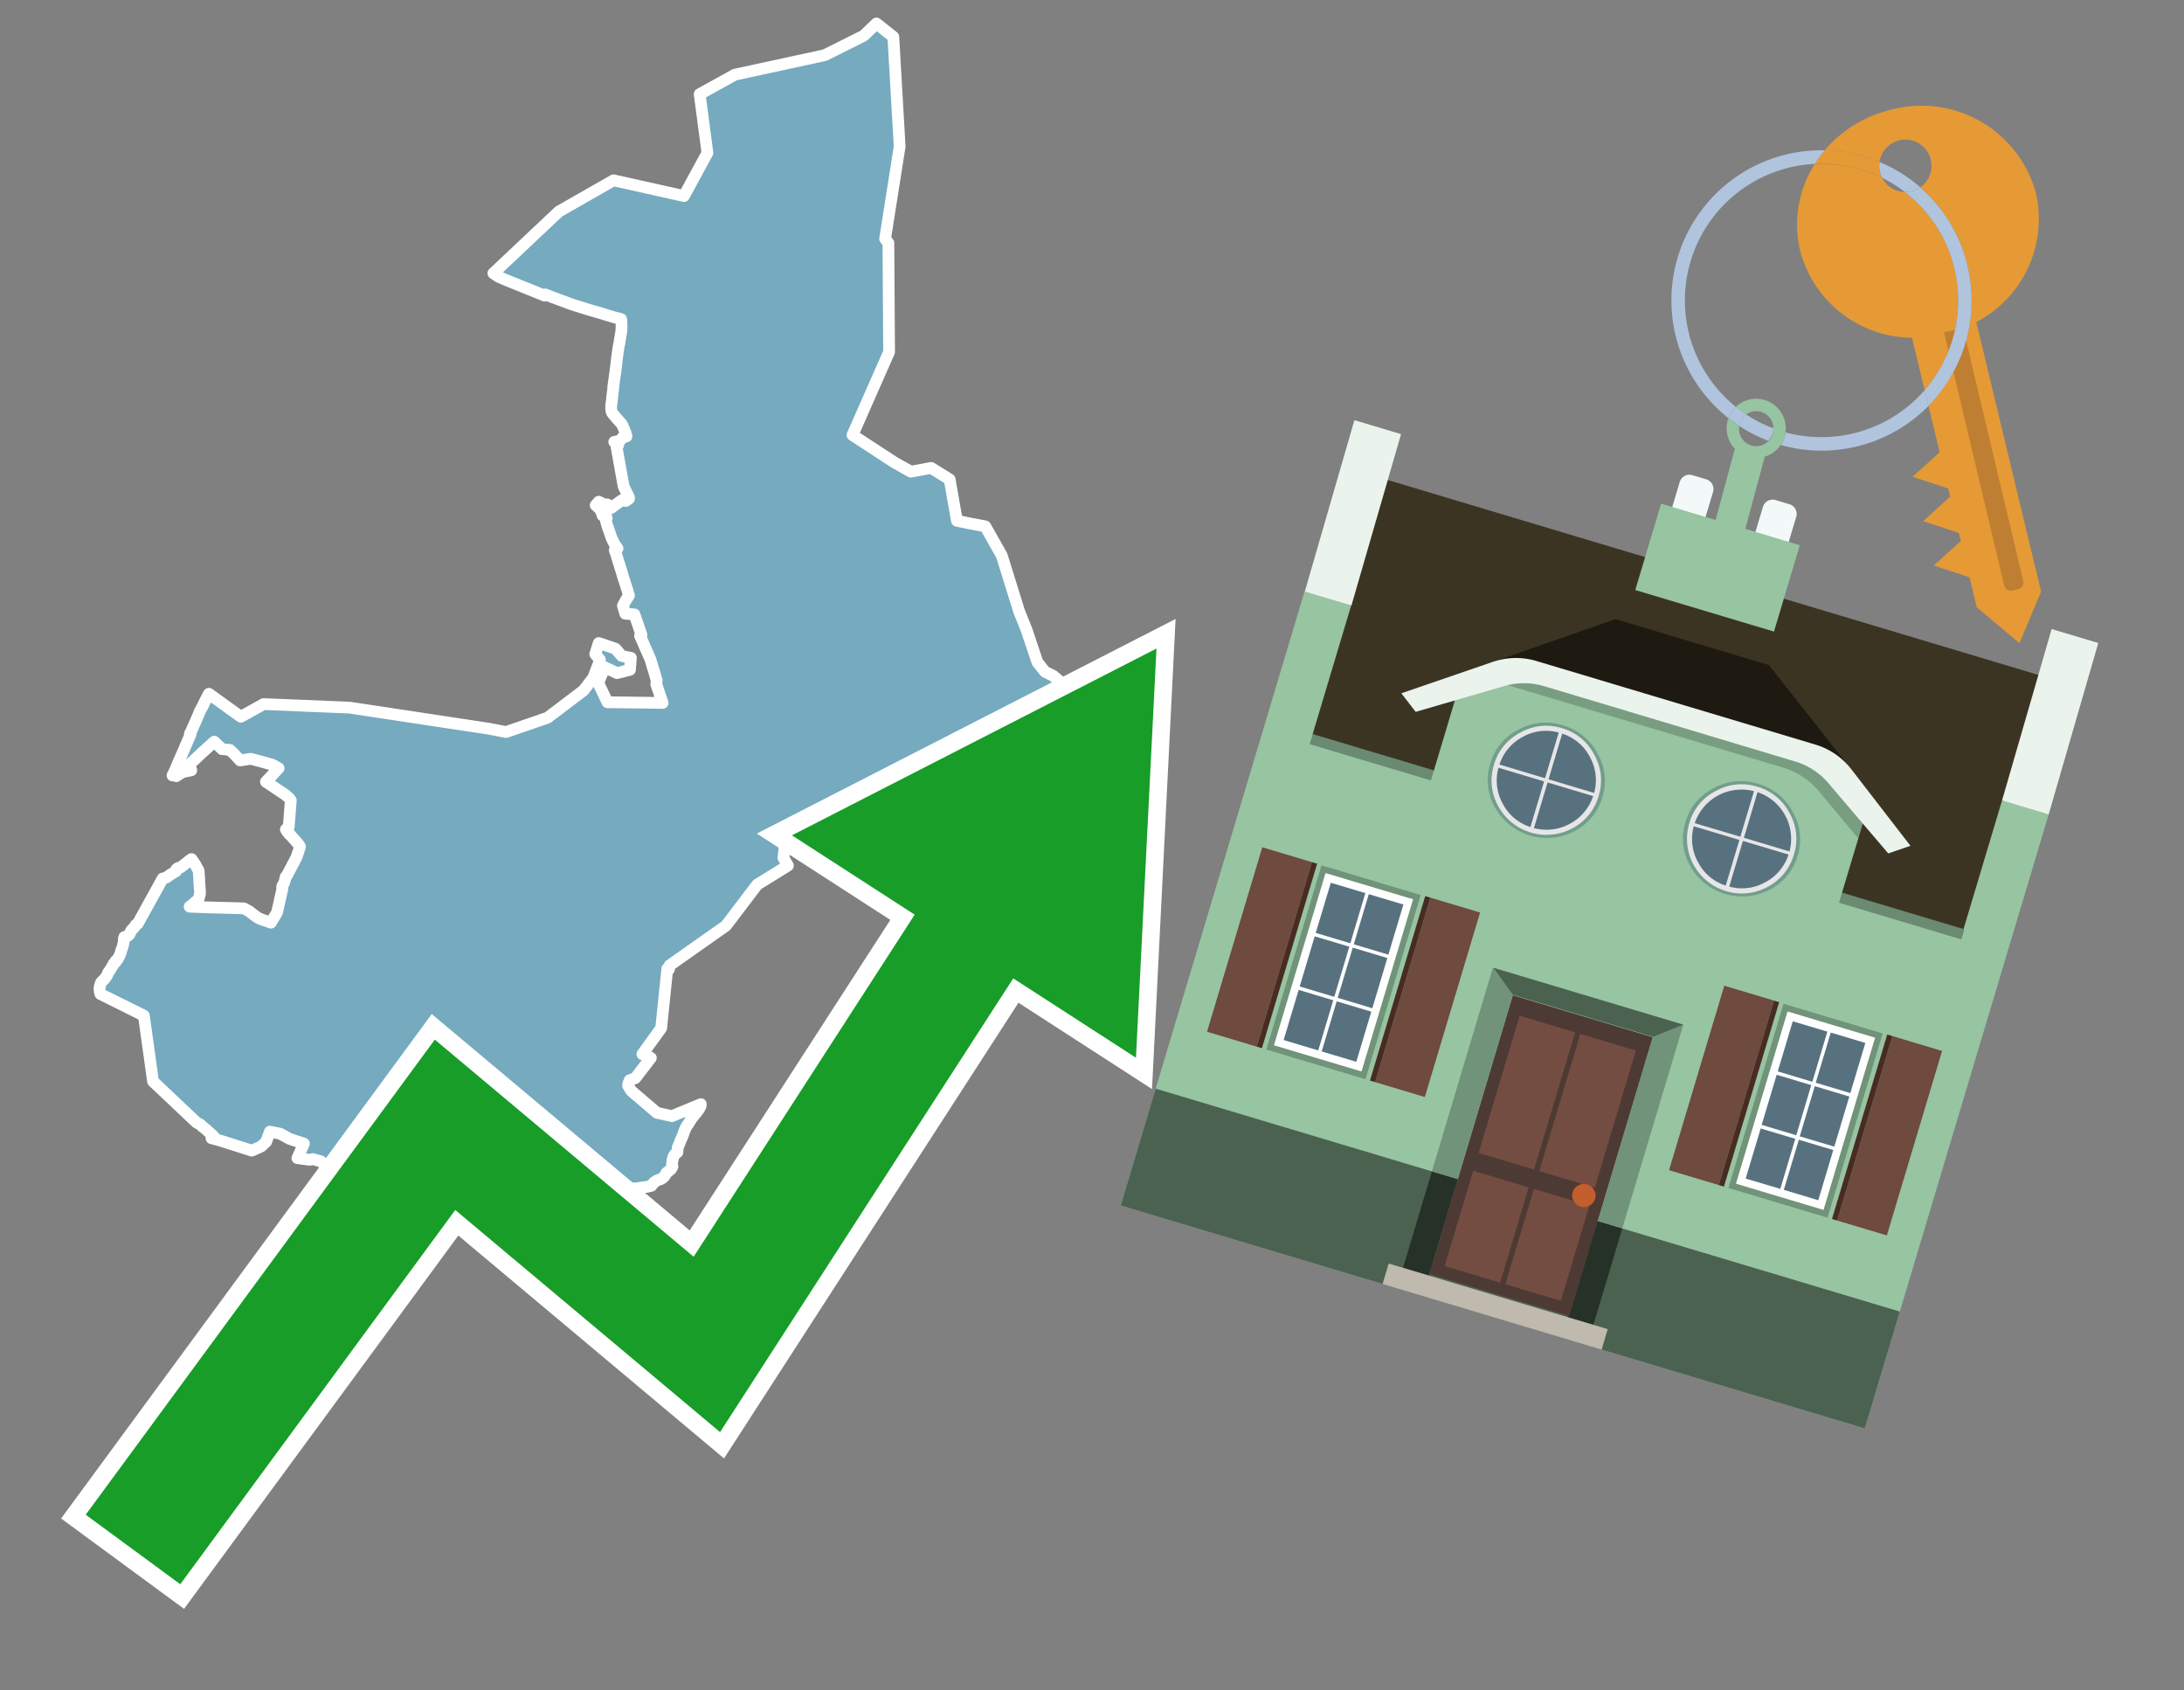 <svg id="Text" xmlns="http://www.w3.org/2000/svg" width="93.05" height="72" viewBox="0 0 93.05 72"><rect x="0" y="0" width="93.05" height="72" fill="#808080" stroke="none"/><polygon points="6.93,37.42 7.08,37.38 7.18,37.31 7.31,37.22 7.43,37.15 7.5,37.11 7.51,37.03 7.54,37 7.59,36.97 7.7,36.94 7.74,36.91 7.91,36.78 7.96,36.74 8.02,36.69 8.1,36.63 8.16,36.59 8.33,36.84 8.46,37.08 8.47,37.18 8.49,37.48 8.49,37.56 8.5,37.71 8.51,37.82 8.52,37.95 8.52,37.98 8.52,38.03 8.52,38.06 8.51,38.1 8.5,38.15 8.49,38.19 8.48,38.23 8.46,38.29 8.42,38.34 8.37,38.38 8.32,38.42 8.29,38.45 8.23,38.5 8.17,38.55 8.12,38.59 8.08,38.62 8.9,38.65 10.39,38.69 10.44,38.72 10.52,38.76 10.61,38.81 10.83,38.98 10.93,39.05 11.02,39.11 11.09,39.14 11.19,39.18 11.41,39.25 11.54,39.3 11.79,38.89 11.81,38.84 12.03,37.86 12.02,37.78 12.03,37.74 12.09,37.63 12.13,37.53 12.17,37.35 12.23,37.28 12.64,36.5 12.68,36.37 12.7,36.32 12.77,36.1 12.78,36.06 12.71,35.95 12.56,35.78 12.46,35.67 12.4,35.6 12.38,35.57 12.32,35.53 12.27,35.46 12.24,35.43 12.18,35.33 12.3,35.23 12.39,34.09 12.34,34.02 12.27,33.95 12.21,33.9 12.14,33.84 11.66,33.52 11.33,33.3 11.51,33.11 11.87,32.72 11.6,32.57 11.1,32.43 10.68,32.32 10.23,32.39 9.96,32.1 9.79,31.94 9.46,31.91 9.13,31.59 8.62,32.05 8.44,32.22 8.03,32.6 8.1,32.69 8.13,32.75 8.15,32.81 7.95,32.85 7.79,32.89 7.69,32.94 7.51,33.06 7.46,33 7.35,33.03 7.47,32.78 7.52,32.66 7.57,32.54 7.68,32.29 7.86,31.88 7.89,31.8 7.95,31.67 8.03,31.48 8.09,31.35 8.12,31.28 8.09,31.25 8.15,31.14 8.26,30.89 8.31,30.78 8.33,30.74 8.35,30.69 8.47,30.41 8.5,30.33 8.53,30.26 8.56,30.21 8.64,30.07 8.66,30.02 8.82,29.7 8.85,29.64 8.9,29.55 10.26,30.53 11.23,29.99 14.89,30.14 20.84,31.04 21.56,31.18 23.33,30.57 24.86,29.41 25.27,28.88 25.54,28.18 25.56,28.1 25.36,27.86 25.51,27.39 25.84,27.5 26.22,27.63 26.49,27.94 26.88,28.02 26.84,28.53 26.29,28.67 25.76,28.42 25.49,29.09 25.88,29.91 28.23,29.94 27.96,29.14 27.98,28.97 27.96,28.93 27.93,28.82 27.91,28.75 27.86,28.57 27.8,28.39 27.77,28.28 27.73,28.15 27.7,28.06 27.27,27.08 27.33,27.04 27.03,26.17 26.64,26.14 26.54,25.8 26.58,25.72 26.6,25.69 26.61,25.66 26.63,25.63 26.67,25.56 26.72,25.48 26.77,25.41 26.8,25.36 26.77,25.28 26.75,25.21 26.73,25.14 26.72,25.1 26.68,24.99 26.66,24.92 26.62,24.79 26.59,24.71 26.51,24.45 26.5,24.41 26.49,24.37 26.48,24.34 26.47,24.3 26.45,24.26 26.44,24.2 26.42,24.16 26.4,24.1 26.4,24.07 26.37,24 26.32,23.83 26.24,23.56 26.19,23.44 26.31,23.36 26.19,23.19 26.17,23.15 26.06,22.93 25.93,22.55 25.86,22.35 25.8,22.12 25.85,22.07 25.84,22.04 25.8,21.92 25.79,21.87 25.67,21.95 25.62,21.79 25.59,21.74 25.54,21.67 25.47,21.6 25.38,21.52 25.51,21.37 25.61,21.42 25.66,21.46 25.88,21.49 25.99,21.56 26.03,21.64 26.5,21.3 26.66,21.34 26.8,21.24 26.8,21.19 26.57,20.72 26.27,19.05 26.34,18.95 26.17,18.82 26.36,18.79 26.42,18.76 26.45,18.73 26.5,18.67 26.53,18.63 26.69,18.59 26.65,18.42 26.63,18.39 26.61,18.33 26.53,18.14 26.49,18.07 26.47,18.04 26.38,17.94 26.34,17.89 26.27,17.82 26.21,17.74 26.13,17.65 26.1,17.61 26.08,17.58 26.06,17.55 26.05,17.51 26.05,17.47 26.04,17.42 26.04,17.37 26.04,17.31 26.04,17.27 26.07,17.06 26.08,16.95 26.08,16.92 26.12,16.62 26.13,16.47 26.14,16.41 26.15,16.31 26.17,16.18 26.2,15.95 26.21,15.91 26.23,15.73 26.24,15.66 26.26,15.51 26.28,15.31 26.34,14.87 26.36,14.75 26.39,14.62 26.4,14.53 26.46,14.18 26.47,14.1 26.48,13.99 26.48,13.93 26.48,13.87 26.48,13.78 26.47,13.63 26.46,13.59 26.12,13.5 25.56,13.33 25.11,13.2 24.95,13.15 24.53,13.02 24.44,12.99 24.32,12.95 24.13,12.88 23.46,12.63 23.23,12.54 23.2,12.59 21.59,11.94 21.24,11.79 21.02,11.64 23.81,9.01 26.14,7.68 29.14,8.35 30.14,6.51 29.81,4.01 31.31,3.18 35.14,2.35 36.8,1.52 37.34,1 38.06,1.57 38.33,6.24 37.71,10.17 37.85,10.35 37.88,14.99 36.32,18.53 38.11,19.7 38.81,20.09 39.67,19.93 40.46,20.42 40.77,22.18 41.24,22.28 41.98,22.42 42.68,23.66 43.42,26.04 43.73,26.81 44.2,28.21 44.52,28.61 44.88,28.79 44.95,28.85 45.2,29.06 45.15,29.22 45.14,29.28 45.12,29.34 44.93,30.1 45.13,30.46 45.48,31.32 45.52,31.42 46.38,33.71 47.71,33.19 47.76,33.16 47.72,33.26 47.27,34.67 46.06,36.2 42.05,35.64 41.19,36.28 40.74,35.83 40.32,35.15 39.4,35.07 37.7,35.75 37.49,35.7 34.7,35.91 34.22,36.01 33.59,36.14 33.42,36.17 33.38,36.54 33.57,36.87 32.26,37.68 30.93,39.43 28.53,41.12 28.5,41.29 28.43,41.26 28.17,43.79 27.37,44.9 27.48,44.94 27.62,45 27.73,45.06 27.07,45.92 26.97,45.96 26.83,46.01 26.76,46.19 26.76,46.24 26.89,46.46 27.44,46.93 27.99,47.4 28.63,47.54 29.86,47.03 29.85,47.06 29.85,47.11 29.83,47.15 29.77,47.26 29.62,47.46 29.58,47.49 29.52,47.58 29.48,47.62 29.43,47.7 29.34,47.85 29.28,47.93 29.21,48.05 29.18,48.12 29.16,48.17 29.1,48.34 28.96,48.67 28.94,48.74 28.92,48.77 28.91,48.8 28.88,48.86 28.87,48.9 28.87,48.95 28.86,49.08 28.81,49.11 28.74,49.19 28.71,49.23 28.69,49.27 28.65,49.43 28.63,49.61 28.63,49.65 28.65,49.69 28.58,49.81 28.39,49.96 28.36,50.02 28.33,50.07 28.3,50.11 28.26,50.15 28.21,50.19 28.16,50.22 27.99,50.28 27.95,50.31 27.9,50.34 27.86,50.37 27.82,50.42 27.78,50.46 27.75,50.51 27.57,50.55 27.34,50.58 27.18,50.61 26.54,50.64 26.48,50.75 26.43,50.87 26.4,50.9 26.35,50.95 25.39,50.79 24.93,50.67 23.7,50.25 23.03,49.99 22.7,49.93 18.41,49.9 18.39,49.87 18.37,49.84 18.25,49.77 16.93,50.82 16.62,50.99 13.89,49.74 13.77,49.55 13.69,49.49 13.66,49.46 13.32,49.37 13.19,49.4 12.67,49.33 12.95,48.71 12.34,48.51 11.94,48.29 11.5,48.2 11.34,48.63 11.13,48.83 10.73,49.01 9.41,48.59 9.01,48.48 9.02,48.45 9.1,48.4 8.76,48.09 8.64,48 8.6,47.97 8.54,47.9 8.37,47.81 6.52,46.06 6.13,43.26 4.28,42.34 4.25,42.23 4.24,42.14 4.24,42.11 4.24,42.07 4.25,42.04 4.28,41.92 4.3,41.86 4.32,41.83 4.35,41.8 4.38,41.77 4.42,41.73 4.47,41.68 4.5,41.63 4.54,41.58 4.57,41.53 4.6,41.44 4.66,41.36 4.76,41.2 4.78,41.16 4.83,41.09 4.84,41.05 4.87,41.02 4.94,40.96 4.93,40.93 5.01,40.86 5.03,40.82 5.06,40.77 5.1,40.69 5.14,40.59 5.16,40.51 5.18,40.44 5.2,40.4 5.22,40.34 5.27,40.13 5.28,40.03 5.28,39.96 5.3,39.91 5.43,39.87 5.49,39.83 5.51,39.8 5.54,39.76 5.55,39.73 5.57,39.67 5.59,39.64 5.62,39.6 5.65,39.57 5.69,39.53 5.75,39.46 5.79,39.39 5.87,39.34 6.66,37.91 " fill="#75aabf" stroke="#fff" stroke-linejoin="round" stroke-width="0.5"/><polygon points="49.272 27.624 33.741 35.58 38.97 38.959 29.553 53.529 18.525 44.281 3.652 64.518 7.681 67.479 19.396 51.538 30.678 60.999 43.169 41.673 48.398 45.053 49.272 27.624" fill="none" stroke="#fff" stroke-miterlimit="10" stroke-width="1.5"/><polygon points="49.272 27.624 33.741 35.58 38.97 38.959 29.553 53.529 18.525 44.281 3.652 64.518 7.681 67.479 19.396 51.538 30.678 60.999 43.169 41.673 48.398 45.053 49.272 27.624" fill="#179d28"/><path d="M80.19,7.577a1.16,1.16,0,0,1-.094-.251,1.114,1.114,0,0,1-.018-.429A6.367,6.367,0,0,0,77.743,6.4a5.269,5.269,0,0,0-.423.577c.1,0,.192-.007.288-.007A5.794,5.794,0,0,1,80.19,7.577Z" fill="#e69a35"/><path d="M77.608,6.4A6.394,6.394,0,0,0,73.64,17.81a1.26,1.26,0,0,1,.317-.48A5.821,5.821,0,0,1,77.32,6.981a5.269,5.269,0,0,1,.423-.577Z" fill="#b0c4de"/><path d="M84.2,13.72a4.962,4.962,0,0,0,2.545-5.48,5.047,5.047,0,0,0-6.179-3.566A5.322,5.322,0,0,0,77.743,6.4a6.367,6.367,0,0,1,2.335.493,1.114,1.114,0,1,1,1.736,1.084,6.392,6.392,0,0,1,.347,9.3l.479,1.985-.438.4-.716.648.92.3.6.2.082.341-.438.4-.716.648.92.3.605.2.082.341-.438.4-.716.649.92.3.605.2.307,1.274,1.821,1.534.921-2.2Z" fill="#e69a35"/><path d="M81.154,8.179a1.115,1.115,0,0,1-.964-.6,5.794,5.794,0,0,0-2.582-.6c-.1,0-.192,0-.288.007a4.783,4.783,0,0,0-.625,3.685,4.962,4.962,0,0,0,4.765,3.715L82,16.617a5.82,5.82,0,0,0-.846-8.438Z" fill="#e69a35"/><path d="M74.1,18.142a6.386,6.386,0,0,0,1.232.63.73.73,0,0,0,.224-.527h0a5.783,5.783,0,0,1-1.159-.593A.733.733,0,0,0,74.1,18.142Z" fill="#b0c4de"/><path d="M74.4,17.652q-.228-.152-.44-.322a1.26,1.26,0,0,0-.317.48c.148.117.3.228.46.332A.733.733,0,0,1,74.4,17.652Z" fill="#b0c4de"/><path d="M74.824,16.984a1.257,1.257,0,0,0-.867.346c.141.114.288.222.44.322a.731.731,0,0,1,1.159.593h0a.732.732,0,1,1-1.463,0,.7.7,0,0,1,.007-.1c-.158-.1-.312-.215-.46-.332a1.258,1.258,0,0,0,.273,1.3l-.979,3.635,1.275.341.98-3.639a1.266,1.266,0,0,0,.681-.5,1.249,1.249,0,0,0,.2-.538,1.328,1.328,0,0,0,.012-.168A1.262,1.262,0,0,0,74.824,16.984Z" fill="#97c4a1"/><path d="M85.974,25.1l-.226.053a.3.3,0,0,1-.362-.223l-2.56-10.777.81-.193L86.2,24.736A.3.3,0,0,1,85.974,25.1Z" fill="#bf7f32"/><path d="M80.1,7.326a1.16,1.16,0,0,0,.094.251,5.833,5.833,0,0,1,.964.6,1.137,1.137,0,0,0,.287-.031,1.108,1.108,0,0,0,.373-.167A6.371,6.371,0,0,0,80.078,6.9,1.114,1.114,0,0,0,80.1,7.326Z" fill="#b0c4de"/><path d="M77.608,18.618a5.836,5.836,0,0,1-1.534-.2,1.24,1.24,0,0,1-.2.537,6.4,6.4,0,0,0,6.291-1.666L82,16.617A5.807,5.807,0,0,1,77.608,18.618Z" fill="#b0c4de"/><path d="M81.814,7.981a1.108,1.108,0,0,1-.373.167,1.137,1.137,0,0,1-.287.031A5.82,5.82,0,0,1,82,16.617l.161.667a6.392,6.392,0,0,0-.347-9.3Z" fill="#b0c4de"/><polygon points="83.79 39.753 55.78 31.364 58.988 20.404 86.964 28.783 83.79 39.753 83.79 39.753" fill="#3c3422" fill-rule="evenodd"/><polygon points="81.705 53.32 87.284 34.692 85.297 34.097 83.656 39.575 55.926 31.269 57.567 25.791 55.579 25.196 47.746 51.348 79.451 60.844 81.705 53.32" fill="#97c4a1" fill-rule="evenodd"/><rect x="69.522" y="21.148" width="0.444" height="28.983" transform="translate(15.592 92.226) rotate(-73.326)" opacity="0.3"/><polygon points="87.284 34.692 85.297 34.097 87.411 26.793 89.398 27.388 87.284 34.692 87.284 34.692" fill="#eaf3ec" fill-rule="evenodd"/><polygon points="57.578 25.794 55.591 25.199 57.705 17.896 59.692 18.491 57.578 25.794 57.578 25.794" fill="#eaf3ec" fill-rule="evenodd"/><polygon points="79.451 60.844 80.943 55.865 49.238 46.369 47.747 51.348 79.451 60.844 79.451 60.844" fill="#4c6251" fill-rule="evenodd"/><path d="M71.566,20.528l-.522,1.743,1.418.425.523-1.744a.432.432,0,0,0-.289-.536l-.593-.177A.431.431,0,0,0,71.566,20.528Z" fill="#f3f9f8" fill-rule="evenodd"/><path d="M75.111,21.589l-.522,1.743,1.418.425.522-1.743a.43.43,0,0,0-.289-.536l-.593-.178A.43.43,0,0,0,75.111,21.589Z" fill="#f3f9f8" fill-rule="evenodd"/><polygon points="75.368 28.329 68.829 26.37 63.807 28.121 78.733 32.591 75.368 28.329" fill="#1e1a11"/><polygon points="78.248 32.422 64.442 28.287 62.236 28.998 60.064 36.247 77.453 41.455 79.651 34.116 78.248 32.422" fill="#97c4a1"/><path d="M77.74,32.516S65.088,28.725,65,28.7l-.938.43,11.892,3.562a3.175,3.175,0,0,1,1.532,1l1.685,2.02.327-1.09Z" fill-rule="evenodd" opacity="0.2"/><path d="M77.35,31.716,65.458,28.154a3.041,3.041,0,0,0-1.854.037l-3.9,1.339.611.79,3.626-1.054a3.045,3.045,0,0,1,1.855-.037l10.673,3.2A3.028,3.028,0,0,1,78,33.477l2.45,2.874.945-.325-2.518-3.26A3.036,3.036,0,0,0,77.35,31.716Z" fill="#eaf3ec"/><polygon points="76.683 23.223 70.773 21.453 69.671 25.132 75.581 26.902 76.683 23.223 76.683 23.223" fill="#97c4a1" fill-rule="evenodd"/><g id="Symbol_9_0_Layer2_0_MEMBER_8_MEMBER_21_MEMBER_0_FILL" data-name="Symbol 9 0 Layer2 0 MEMBER 8 MEMBER 21 MEMBER 0 FILL"><path d="M66.584,30.892a2.39,2.39,0,0,0-1.891.189,2.317,2.317,0,0,0-1.2,1.448A2.345,2.345,0,0,0,63.7,34.4a2.528,2.528,0,0,0,3.367,1.008,2.339,2.339,0,0,0,1.2-1.447,2.313,2.313,0,0,0-.208-1.87A2.394,2.394,0,0,0,66.584,30.892Z" fill="#729d8c"/></g><g id="Symbol_9_0_Layer2_0_MEMBER_8_MEMBER_21_MEMBER_1_FILL" data-name="Symbol 9 0 Layer2 0 MEMBER 8 MEMBER 21 MEMBER 1 FILL"><path d="M66.547,31.016a2.241,2.241,0,0,0-1.769.185,2.213,2.213,0,0,0-1.127,1.376,2.239,2.239,0,0,0,.185,1.768,2.341,2.341,0,0,0,3.145.942,2.234,2.234,0,0,0,1.126-1.376,2.207,2.207,0,0,0-.185-1.768A2.237,2.237,0,0,0,66.547,31.016Z" fill="#e6e6e6"/></g><g id="Symbol_9_0_Layer2_0_MEMBER_8_MEMBER_21_MEMBER_2_MEMBER_0_FILL" data-name="Symbol 9 0 Layer2 0 MEMBER 8 MEMBER 21 MEMBER 2 MEMBER 0 FILL"><path d="M65.787,33.284,63.843,32.7a2.036,2.036,0,0,0,.186,1.539,2.015,2.015,0,0,0,1.175.986Z" fill="#58717f"/></g><g id="Symbol_9_0_Layer2_0_MEMBER_8_MEMBER_21_MEMBER_2_MEMBER_1_FILL" data-name="Symbol 9 0 Layer2 0 MEMBER 8 MEMBER 21 MEMBER 2 MEMBER 1 FILL"><path d="M65.827,33.148l.582-1.944a2.01,2.01,0,0,0-1.523.178,2.037,2.037,0,0,0-1,1.183Z" fill="#58717f"/></g><g id="Symbol_9_0_Layer2_0_MEMBER_8_MEMBER_21_MEMBER_2_MEMBER_2_FILL" data-name="Symbol 9 0 Layer2 0 MEMBER 8 MEMBER 21 MEMBER 2 MEMBER 2 FILL"><path d="M67.878,33.91l-1.943-.582-.582,1.944a2.1,2.1,0,0,0,2.525-1.362Z" fill="#58717f"/></g><g id="Symbol_9_0_Layer2_0_MEMBER_8_MEMBER_21_MEMBER_2_MEMBER_3_FILL" data-name="Symbol 9 0 Layer2 0 MEMBER 8 MEMBER 21 MEMBER 2 MEMBER 3 FILL"><path d="M66.558,31.249l-.582,1.943,1.943.582a2.031,2.031,0,0,0-.186-1.539A2.009,2.009,0,0,0,66.558,31.249Z" fill="#58717f"/></g><g id="Symbol_9_0_Layer2_0_MEMBER_8_MEMBER_21_MEMBER_0_FILL-2" data-name="Symbol 9 0 Layer2 0 MEMBER 8 MEMBER 21 MEMBER 0 FILL"><path d="M74.9,33.384a2.4,2.4,0,0,0-1.891.189,2.316,2.316,0,0,0-1.2,1.448,2.341,2.341,0,0,0,.209,1.87A2.527,2.527,0,0,0,75.387,37.9a2.345,2.345,0,0,0,1.2-1.447,2.314,2.314,0,0,0-.209-1.87A2.389,2.389,0,0,0,74.9,33.384Z" fill="#729d8c"/></g><g id="Symbol_9_0_Layer2_0_MEMBER_8_MEMBER_21_MEMBER_1_FILL-2" data-name="Symbol 9 0 Layer2 0 MEMBER 8 MEMBER 21 MEMBER 1 FILL"><path d="M74.867,33.508a2.239,2.239,0,0,0-1.768.185,2.21,2.21,0,0,0-1.127,1.376,2.316,2.316,0,0,0,1.564,2.883,2.261,2.261,0,0,0,1.765-.173A2.237,2.237,0,0,0,76.428,36.4a2.209,2.209,0,0,0-.185-1.769A2.239,2.239,0,0,0,74.867,33.508Z" fill="#e6e6e6"/></g><g id="Symbol_9_0_Layer2_0_MEMBER_8_MEMBER_21_MEMBER_2_MEMBER_0_FILL-2" data-name="Symbol 9 0 Layer2 0 MEMBER 8 MEMBER 21 MEMBER 2 MEMBER 0 FILL"><path d="M74.107,35.776l-1.943-.582a2.031,2.031,0,0,0,.186,1.539,2.009,2.009,0,0,0,1.175.986Z" fill="#58717f"/></g><g id="Symbol_9_0_Layer2_0_MEMBER_8_MEMBER_21_MEMBER_2_MEMBER_1_FILL-2" data-name="Symbol 9 0 Layer2 0 MEMBER 8 MEMBER 21 MEMBER 2 MEMBER 1 FILL"><path d="M74.148,35.64,74.73,33.7a2.1,2.1,0,0,0-2.525,1.362Z" fill="#58717f"/></g><g id="Symbol_9_0_Layer2_0_MEMBER_8_MEMBER_21_MEMBER_2_MEMBER_2_FILL-2" data-name="Symbol 9 0 Layer2 0 MEMBER 8 MEMBER 21 MEMBER 2 MEMBER 2 FILL"><path d="M76.2,36.4l-1.943-.582-.582,1.944a2.015,2.015,0,0,0,1.523-.178A2.036,2.036,0,0,0,76.2,36.4Z" fill="#58717f"/></g><g id="Symbol_9_0_Layer2_0_MEMBER_8_MEMBER_21_MEMBER_2_MEMBER_3_FILL-2" data-name="Symbol 9 0 Layer2 0 MEMBER 8 MEMBER 21 MEMBER 2 MEMBER 3 FILL"><path d="M74.879,33.741,74.3,35.684l1.943.582a2.1,2.1,0,0,0-1.361-2.525Z" fill="#58717f"/></g><polygon points="51.426 43.946 53.542 44.58 55.896 36.723 53.78 36.089 51.426 43.946 51.426 43.946" fill="#6e4a3f" fill-rule="evenodd"/><polygon points="53.542 44.58 53.764 44.647 56.117 36.789 55.896 36.723 53.542 44.58 53.542 44.58" fill="#482b22" fill-rule="evenodd"/><polygon points="60.706 46.726 58.59 46.092 60.943 38.235 63.059 38.868 60.706 46.726 60.706 46.726" fill="#6e4a3f" fill-rule="evenodd"/><polygon points="58.59 46.092 58.368 46.026 60.722 38.168 60.943 38.235 58.59 46.092 58.59 46.092" fill="#482b22" fill-rule="evenodd"/><rect x="53.146" y="39.209" width="8.19" height="4.408" transform="translate(1.145 84.365) rotate(-73.326)" fill="#719379"/><polygon points="60.205 38.304 56.474 37.187 54.277 44.522 58.008 45.639 60.205 38.304 60.205 38.304" fill="#fff" fill-rule="evenodd"/><path d="M59.792,38.527l-.64,2.136-1.474-.442.639-2.135,1.475.441Zm-1.621-.485-.64,2.136-1.474-.442L56.7,37.6l1.474.442Zm-2.158,1.84,1.475.441-.64,2.136-1.474-.441.639-2.136Zm-.683,2.282,1.474.441-.639,2.136L54.69,44.3l.64-2.135Zm.981,2.621.639-2.136,1.475.442-.64,2.135-1.474-.441Zm2.158-1.84L56.994,42.5l.64-2.136,1.474.442-.639,2.136Z" fill="#58717f" fill-rule="evenodd"/><polygon points="80.39 52.621 78.274 51.988 80.628 44.13 82.743 44.764 80.39 52.621 80.39 52.621" fill="#6e4a3f" fill-rule="evenodd"/><polygon points="78.274 51.988 78.053 51.921 80.406 44.064 80.628 44.13 78.274 51.988 78.274 51.988" fill="#482b22" fill-rule="evenodd"/><polygon points="71.111 49.842 73.227 50.476 75.58 42.619 73.464 41.985 71.111 49.842 71.111 49.842" fill="#6e4a3f" fill-rule="evenodd"/><polygon points="73.227 50.476 73.448 50.542 75.802 42.685 75.58 42.619 73.227 50.476 73.227 50.476" fill="#482b22" fill-rule="evenodd"/><rect x="72.83" y="45.105" width="8.19" height="4.408" transform="translate(9.534 107.426) rotate(-73.326)" fill="#719379"/><polygon points="76.159 43.083 79.889 44.2 77.692 51.535 73.962 50.418 76.159 43.083 76.159 43.083" fill="#fff" fill-rule="evenodd"/><path d="M76.381,43.5l1.475.442-.64,2.135-1.475-.441.64-2.136ZM78,43.981l1.474.442-.64,2.136-1.474-.442L78,43.981Zm.791,2.724-.64,2.135L76.679,48.4l.64-2.136,1.474.442Zm-.684,2.282-.639,2.135L76,50.68l.64-2.135,1.474.442Zm-2.26,1.65L74.375,50.2l.639-2.135,1.475.441-.64,2.136Zm-.791-2.724.64-2.135,1.474.441-.639,2.136-1.475-.442Z" fill="#58717f" fill-rule="evenodd"/><polygon points="67.888 56.431 69.118 52.323 68.019 51.994 66.789 56.102 67.888 56.431 67.888 56.431" fill="#263128" fill-rule="evenodd"/><polygon points="60.877 54.331 62.108 50.223 61.007 49.894 59.776 54.002 60.877 54.331 60.877 54.331" fill="#263128" fill-rule="evenodd"/><g id="Symbol_9_0_Layer2_0_MEMBER_8_MEMBER_12_MEMBER_0_FILL" data-name="Symbol 9 0 Layer2 0 MEMBER 8 MEMBER 12 MEMBER 0 FILL"><path d="M70.418,44.178l-5.965-1.786L60.9,54.27l5.964,1.786Z" fill="#4e3a34"/></g><g id="Symbol_9_0_Layer2_0_MEMBER_8_MEMBER_12_MEMBER_1_MEMBER_0_FILL" data-name="Symbol 9 0 Layer2 0 MEMBER 8 MEMBER 12 MEMBER 1 MEMBER 0 FILL"><path d="M65.358,49.815l1.75-5.843-2.363-.708L63,49.107Z" fill="#744d42"/></g><g id="Symbol_9_0_Layer2_0_MEMBER_8_MEMBER_12_MEMBER_1_MEMBER_1_FILL" data-name="Symbol 9 0 Layer2 0 MEMBER 8 MEMBER 12 MEMBER 1 MEMBER 1 FILL"><path d="M67.331,44.039l-1.75,5.842,2.364.708,1.75-5.842Z" fill="#744d42"/></g><g id="Symbol_9_0_Layer2_0_MEMBER_8_MEMBER_12_MEMBER_2_MEMBER_0_FILL" data-name="Symbol 9 0 Layer2 0 MEMBER 8 MEMBER 12 MEMBER 2 MEMBER 0 FILL"><path d="M63.915,54.633l1.215-4.058-2.363-.707-1.215,4.057Z" fill="#744d42"/></g><g id="Symbol_9_0_Layer2_0_MEMBER_8_MEMBER_12_MEMBER_2_MEMBER_1_FILL" data-name="Symbol 9 0 Layer2 0 MEMBER 8 MEMBER 12 MEMBER 2 MEMBER 1 FILL"><path d="M66.5,55.407l1.215-4.057-2.363-.708L64.138,54.7Z" fill="#744d42"/></g><g id="Symbol_9_0_Layer2_0_MEMBER_8_MEMBER_13_FILL" data-name="Symbol 9 0 Layer2 0 MEMBER 8 MEMBER 13 FILL"><path d="M67.959,51.058a.439.439,0,0,0-.045-.367.487.487,0,0,0-.669-.2.445.445,0,0,0-.239.282.457.457,0,0,0,.041.378.481.481,0,0,0,.293.242.459.459,0,0,0,.377-.042A.453.453,0,0,0,67.959,51.058Z" fill="#c35e2d"/></g><g id="Symbol_9_0_Layer2_0_MEMBER_8_MEMBER_14_FILL" data-name="Symbol 9 0 Layer2 0 MEMBER 8 MEMBER 14 FILL"><path d="M64.557,42.047l-.951-.833-2.6,8.68,1.1.329Z" fill="#719379"/></g><g id="Symbol_9_0_Layer2_0_MEMBER_8_MEMBER_15_FILL" data-name="Symbol 9 0 Layer2 0 MEMBER 8 MEMBER 15 FILL"><path d="M71.718,43.643l-1.2.19L68.072,52.01l1.046.313Z" fill="#719379"/></g><g id="Symbol_9_0_Layer2_0_MEMBER_8_MEMBER_16_FILL" data-name="Symbol 9 0 Layer2 0 MEMBER 8 MEMBER 16 FILL"><path d="M63.627,41.22l.836,1.156,5.961,1.786,1.294-.519Z" fill="#4c6251"/></g><polygon points="58.905 54.69 59.166 53.819 68.498 56.614 68.237 57.485 58.905 54.69 58.905 54.69" fill="#c0b9ad" fill-rule="evenodd"/></svg>